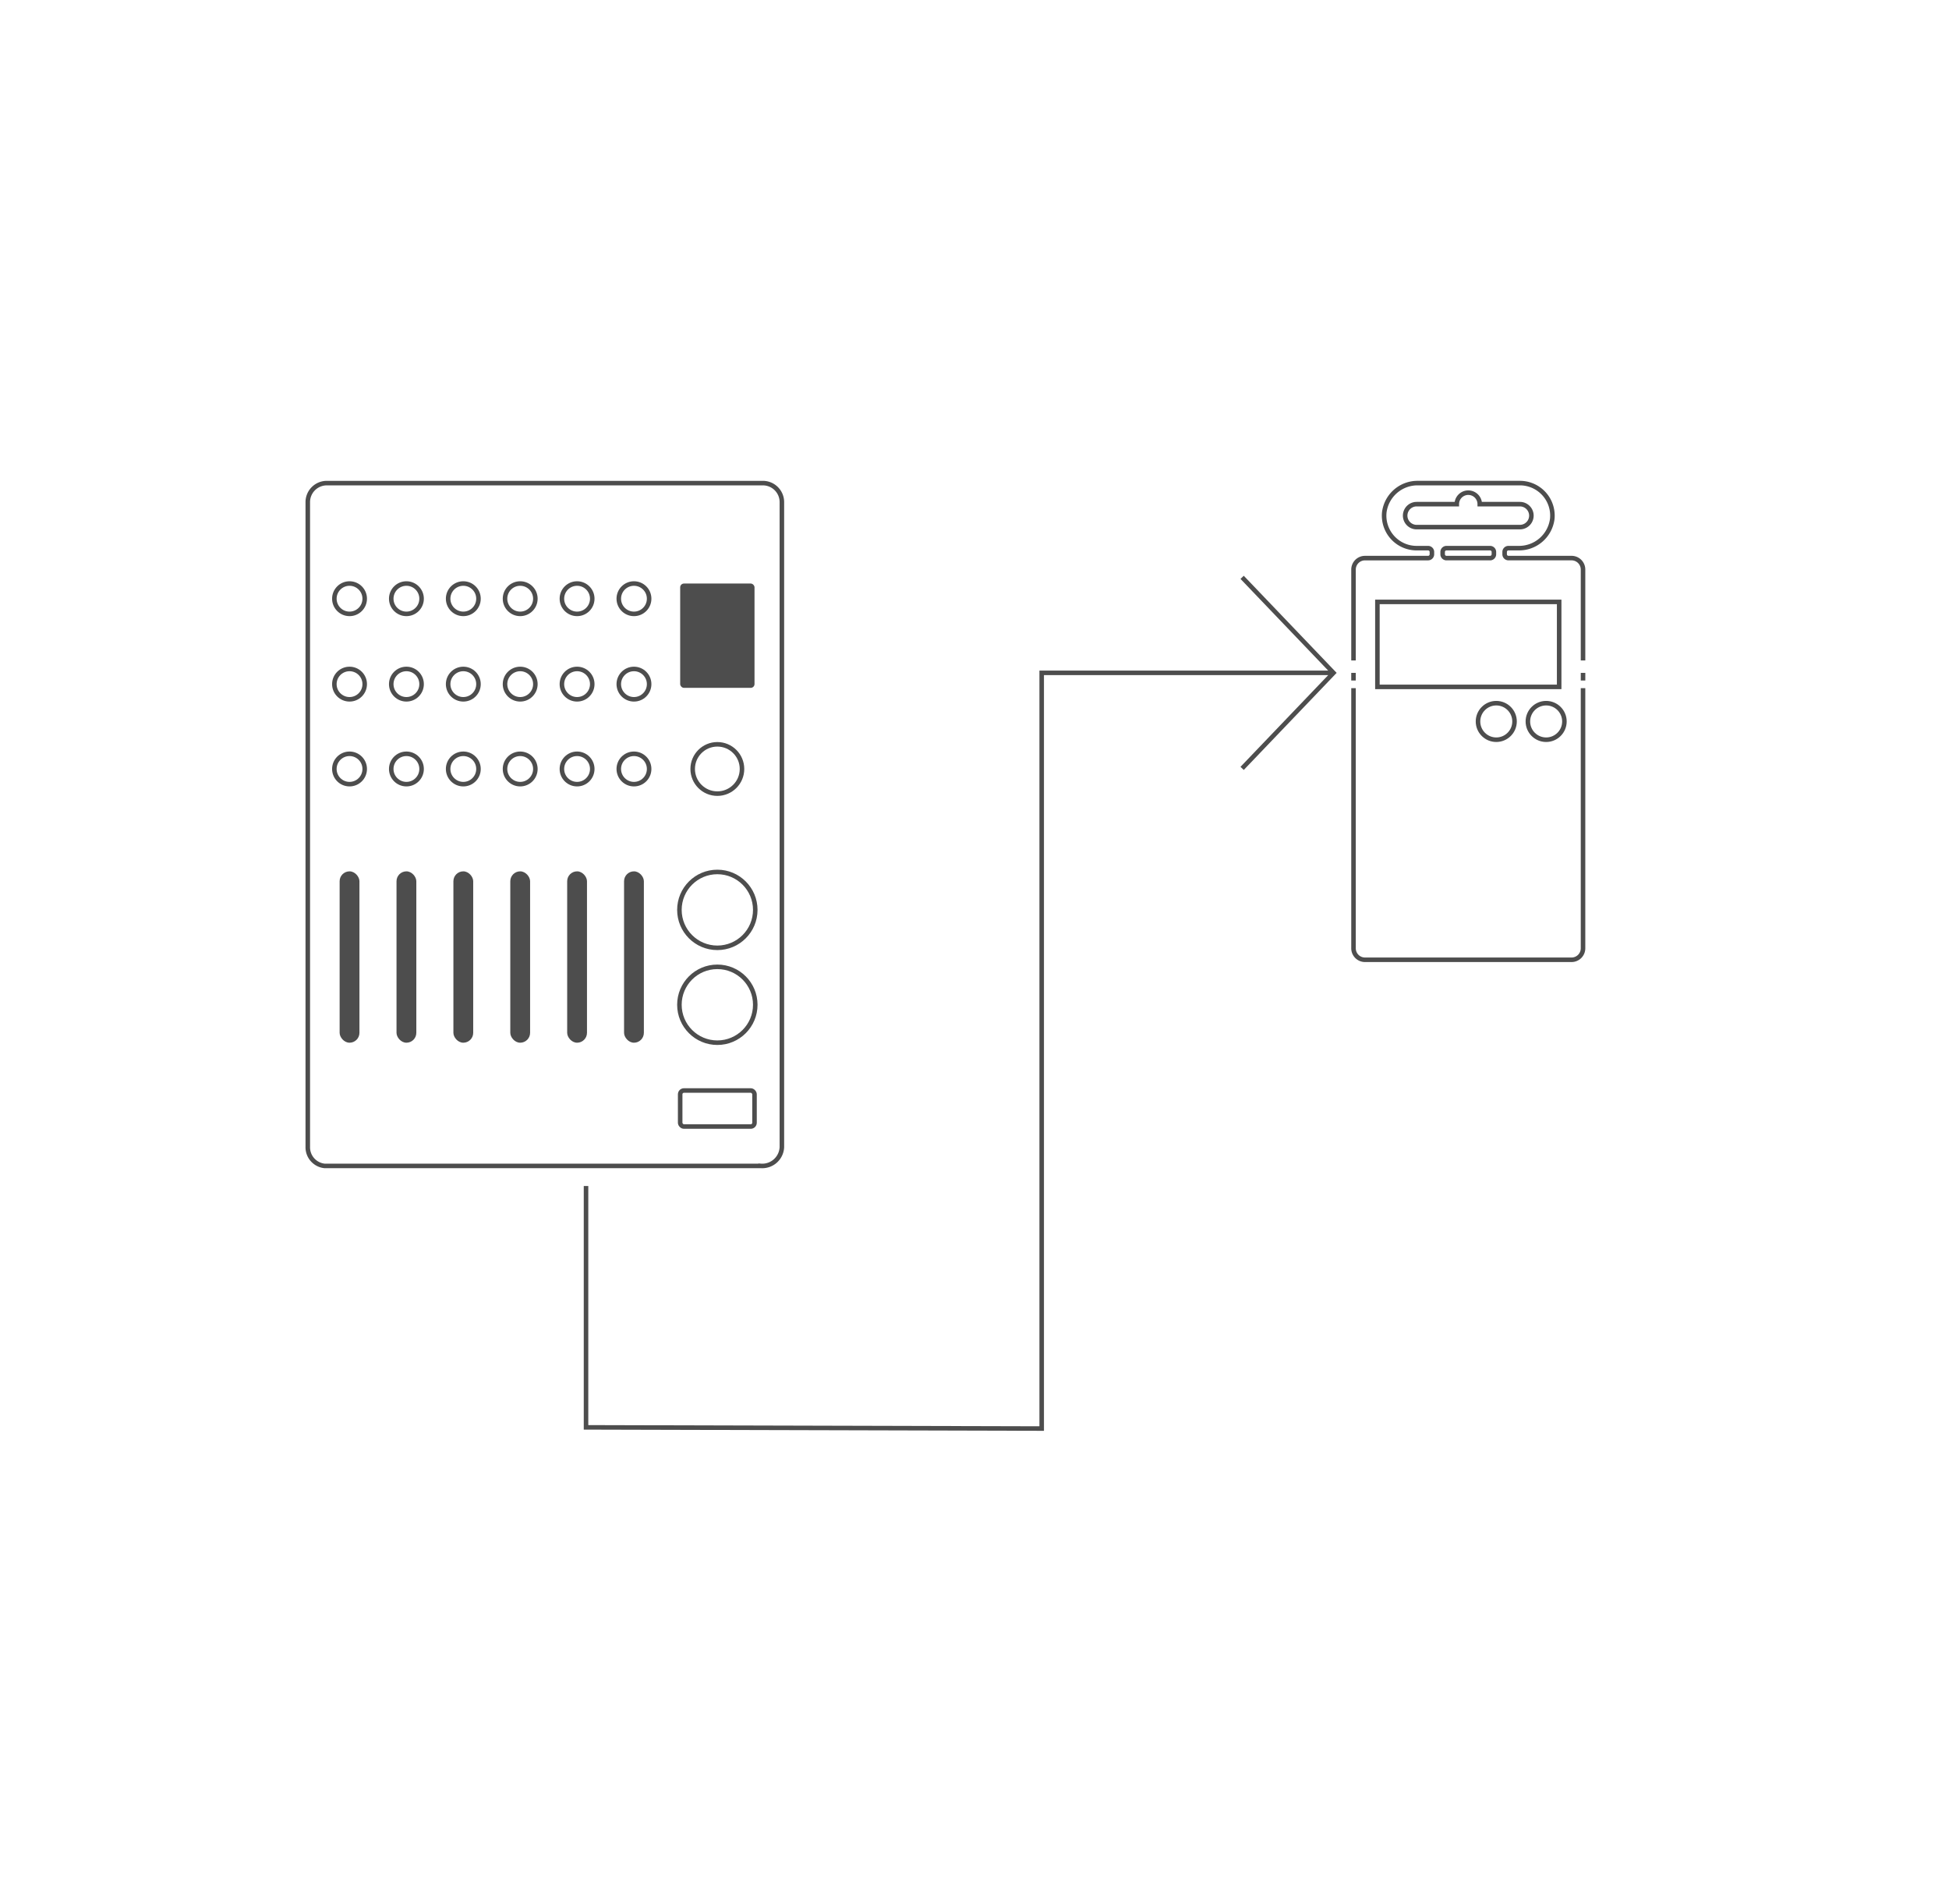 <svg xmlns="http://www.w3.org/2000/svg" viewBox="0 0 215 210"><path d="M64.646 130.815v26.623l50.266.132V74.217h32.192M137.023 63.68l10.08 10.537-10.08 10.537" fill="none" stroke="#4d4d4d" stroke-width=".5"/><path d="M83.91 128.6H35.792a2.066 2.066 0 0 1-1.84-2.09V55.38a2.098 2.098 0 0 1 2.09-2.093h48.12a2.098 2.098 0 0 1 2.09 2.092v71.13a2.166 2.166 0 0 1-2.234 2.095c-.036 0-.072-.003-.108-.006z" fill="none" stroke="#4d4d4d" stroke-width=".5"/><circle cx="79.132" cy="110.826" r="4.184" fill="none" stroke="#4d4d4d" stroke-width=".5"/><circle cx="79.132" cy="100.361" r="4.184" fill="none" stroke="#4d4d4d" stroke-width=".5"/><circle cx="79.132" cy="84.818" r="2.72" fill="none" stroke="#4d4d4d" stroke-width=".5"/><rect x="75.032" y="120.283" width="8.201" height="3.975" rx=".418" fill="none" stroke="#4d4d4d" stroke-width=".5"/><rect x="75.032" y="64.365" width="8.201" height="11.506" rx=".418" fill="#4d4d4d"/><circle cx="38.558" cy="75.46" r="1.674" fill="none" stroke="#4d4d4d" stroke-width=".5"/><circle cx="38.558" cy="66.037" r="1.674" fill="none" stroke="#4d4d4d" stroke-width=".5"/><circle cx="38.558" cy="84.818" r="1.674" fill="none" stroke="#4d4d4d" stroke-width=".5"/><rect x="37.466" y="96.11" width="2.185" height="18.901" rx="1.092" fill="#4d4d4d"/><circle cx="44.833" cy="75.46" r="1.674" fill="none" stroke="#4d4d4d" stroke-width=".5"/><circle cx="44.833" cy="66.037" r="1.674" fill="none" stroke="#4d4d4d" stroke-width=".5"/><circle cx="44.833" cy="84.818" r="1.674" fill="none" stroke="#4d4d4d" stroke-width=".5"/><rect x="43.741" y="96.11" width="2.185" height="18.901" rx="1.092" fill="#4d4d4d"/><circle cx="51.109" cy="75.46" r="1.674" fill="none" stroke="#4d4d4d" stroke-width=".5"/><circle cx="51.109" cy="66.037" r="1.674" fill="none" stroke="#4d4d4d" stroke-width=".5"/><circle cx="51.109" cy="84.818" r="1.674" fill="none" stroke="#4d4d4d" stroke-width=".5"/><rect x="50.016" y="96.11" width="2.185" height="18.901" rx="1.092" fill="#4d4d4d"/><circle cx="57.384" cy="75.46" r="1.674" fill="none" stroke="#4d4d4d" stroke-width=".5"/><circle cx="57.384" cy="66.037" r="1.674" fill="none" stroke="#4d4d4d" stroke-width=".5"/><circle cx="57.384" cy="84.818" r="1.674" fill="none" stroke="#4d4d4d" stroke-width=".5"/><rect x="56.292" y="96.11" width="2.185" height="18.901" rx="1.092" fill="#4d4d4d"/><circle cx="63.659" cy="75.46" r="1.674" fill="none" stroke="#4d4d4d" stroke-width=".5"/><circle cx="63.659" cy="66.037" r="1.674" fill="none" stroke="#4d4d4d" stroke-width=".5"/><circle cx="63.659" cy="84.818" r="1.674" fill="none" stroke="#4d4d4d" stroke-width=".5"/><rect x="62.567" y="96.11" width="2.185" height="18.901" rx="1.092" fill="#4d4d4d"/><circle cx="69.934" cy="75.46" r="1.674" fill="none" stroke="#4d4d4d" stroke-width=".5"/><circle cx="69.934" cy="66.037" r="1.674" fill="none" stroke="#4d4d4d" stroke-width=".5"/><circle cx="69.934" cy="84.818" r="1.674" fill="none" stroke="#4d4d4d" stroke-width=".5"/><rect x="68.842" y="96.11" width="2.185" height="18.901" rx="1.092" fill="#4d4d4d"/><path d="M156.273 58.14a1.266 1.266 0 0 1 0-2.532h4.43a1.266 1.266 0 0 1 2.533 0h4.43a1.266 1.266 0 0 1 0 2.532zM174.63 75.06v-.844m-25.32 1.688v28.694a1.266 1.266 0 0 0 1.267 1.266h22.786a1.266 1.266 0 0 0 1.266-1.266V75.904m-25.32-1.688v.845m25.32-2.215V62.823a1.266 1.266 0 0 0-1.267-1.266H166.4a.422.422 0 0 1-.42-.422v-.253a.422.422 0 0 1 .42-.422h1.112a3.69 3.69 0 0 0 3.724-3.234 3.587 3.587 0 0 0-3.57-3.94h-11.24a3.69 3.69 0 0 0-3.723 3.235 3.587 3.587 0 0 0 3.57 3.94h1.266a.422.422 0 0 1 .42.422v.254a.422.422 0 0 1-.42.422h-6.963a1.266 1.266 0 0 0-1.266 1.265v10.022m15.065-11.288h-4.81a.422.422 0 0 1-.422-.422v-.253a.422.422 0 0 1 .422-.422h4.81a.422.422 0 0 1 .422.422v.253a.422.422 0 0 1-.422.423" fill="none" stroke="#4d4d4d" stroke-width=".5"/><circle cx="170.56" cy="79.576" r="2.015" fill="none" stroke="#4d4d4d" stroke-width=".5"/><circle cx="165.058" cy="79.576" r="2.015" fill="none" stroke="#4d4d4d" stroke-width=".5"/><path fill="none" stroke="#4d4d4d" stroke-width=".5" d="M151.946 66.39h20.05v9.373h-20.05z"/></svg>